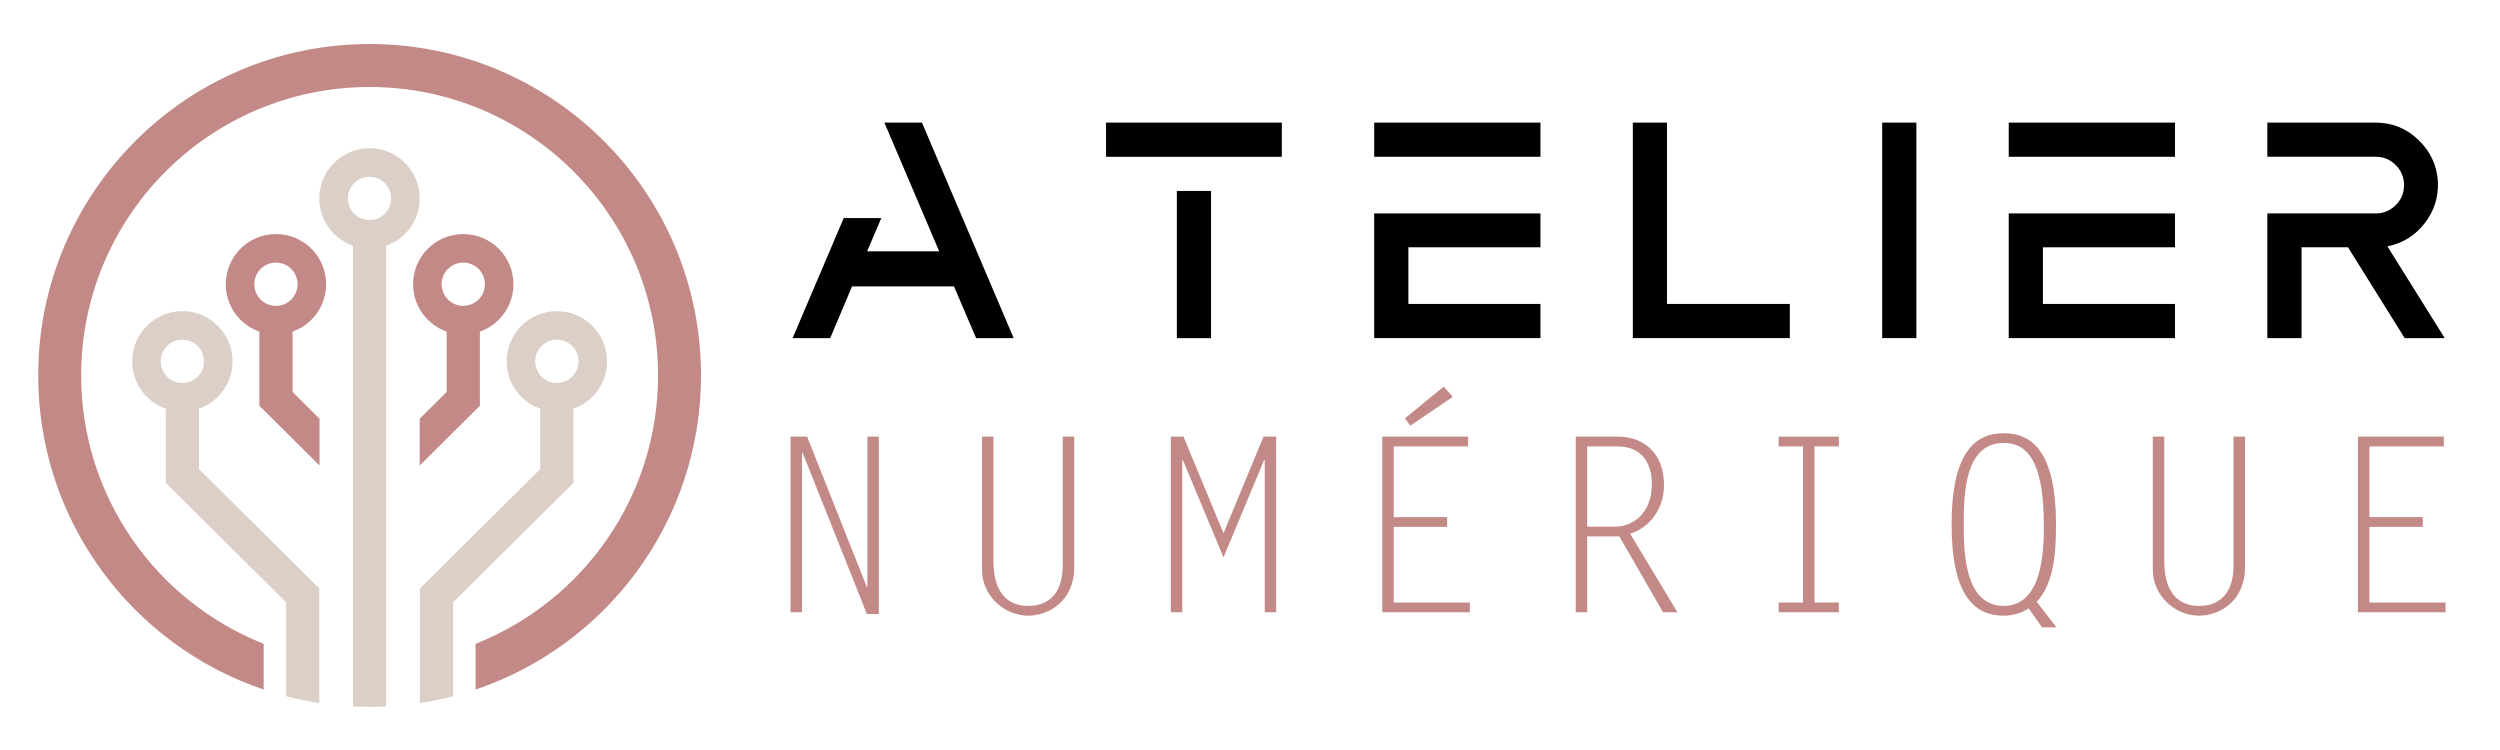 <?xml version="1.0" encoding="utf-8"?>
<!-- Generator: Adobe Illustrator 16.0.0, SVG Export Plug-In . SVG Version: 6.00 Build 0)  -->
<!DOCTYPE svg PUBLIC "-//W3C//DTD SVG 1.1 Tiny//EN" "http://www.w3.org/Graphics/SVG/1.1/DTD/svg11-tiny.dtd">
<svg version="1.1" baseProfile="tiny" id="Calque_1"
	 xmlns="http://www.w3.org/2000/svg" xmlns:xlink="http://www.w3.org/1999/xlink" x="0px" y="0px" width="200px" height="60px"
	 viewBox="0 0 200 60" xml:space="preserve">
<path fill-rule="evenodd" fill="#DBCFC7" d="M22.89,48.189l-9.628-9.562v-7.554h2.655v6.446l9.628,9.563v9.16
	c-0.9-0.138-1.787-0.319-2.655-0.545V48.189z"/>
<path fill-rule="evenodd" fill="#DBCFC7" d="M14.588,27.176c0.958,0,1.732,0.774,1.732,1.731s-0.773,1.731-1.732,1.731
	c-0.956,0-1.731-0.774-1.731-1.731S13.632,27.176,14.588,27.176 M14.588,24.891c2.218,0,4.017,1.797,4.017,4.016
	c0,2.218-1.799,4.016-4.017,4.016c-2.217,0-4.013-1.798-4.013-4.016C10.575,26.688,12.371,24.891,14.588,24.891z"/>
<polygon fill-rule="evenodd" fill="#C38987" points="25.562,37.241 20.747,32.46 20.747,24.908 23.404,24.908 23.404,31.354 
	25.562,33.497 "/>
<path fill-rule="evenodd" fill="#C38987" d="M22.076,21.009c0.956,0,1.729,0.773,1.729,1.73c0,0.956-0.774,1.73-1.729,1.73
	c-0.958,0-1.731-0.774-1.731-1.73C20.344,21.783,21.118,21.009,22.076,21.009 M22.076,18.725c2.218,0,4.015,1.799,4.015,4.015
	c0,2.217-1.797,4.014-4.015,4.014c-2.218,0-4.016-1.797-4.016-4.014C18.06,20.523,19.857,18.725,22.076,18.725z"/>
<path fill-rule="evenodd" fill="#DBCFC7" d="M28.234,56.518V18.041h2.654v38.477c-0.437,0.019-0.877,0.03-1.319,0.03
	C29.12,56.548,28.676,56.536,28.234,56.518"/>
<path fill-rule="evenodd" fill="#DBCFC7" d="M29.56,14.14c0.957,0,1.732,0.776,1.732,1.731c0,0.958-0.776,1.733-1.732,1.733
	c-0.953,0-1.73-0.775-1.73-1.733C27.829,14.916,28.606,14.14,29.56,14.14 M29.56,11.858c2.218,0,4.017,1.796,4.017,4.014
	c0,2.218-1.798,4.016-4.017,4.016c-2.217,0-4.015-1.797-4.015-4.016C25.545,13.654,27.342,11.858,29.56,11.858z"/>
<path fill-rule="evenodd" fill="#DBCFC7" d="M36.245,48.189l9.632-9.562v-7.554H43.22v6.446l-9.627,9.563v9.16
	c0.899-0.138,1.786-0.319,2.652-0.545V48.189z"/>
<path fill-rule="evenodd" fill="#DBCFC7" d="M44.547,27.176c-0.954,0-1.73,0.774-1.73,1.731s0.776,1.731,1.73,1.731
	c0.957,0,1.733-0.774,1.733-1.731S45.504,27.176,44.547,27.176 M44.547,24.891c-2.216,0-4.012,1.797-4.012,4.016
	c0,2.218,1.796,4.016,4.012,4.016c2.219,0,4.015-1.798,4.015-4.016C48.562,26.688,46.766,24.891,44.547,24.891z"/>
<polygon fill-rule="evenodd" fill="#C38987" points="33.576,37.241 38.39,32.46 38.39,24.908 35.735,24.908 35.735,31.354 
	33.576,33.497 "/>
<path fill-rule="evenodd" fill="#C38987" d="M37.063,21.009c-0.956,0-1.734,0.773-1.734,1.73c0,0.956,0.778,1.73,1.734,1.73
	c0.955,0,1.731-0.774,1.731-1.73C38.794,21.783,38.019,21.009,37.063,21.009 M37.063,18.725c-2.217,0-4.016,1.799-4.016,4.015
	c0,2.217,1.799,4.014,4.016,4.014c2.217,0,4.014-1.797,4.014-4.014C41.077,20.523,39.281,18.725,37.063,18.725z"/>
<path fill-rule="evenodd" fill="#C38987" d="M29.568,3.522c14.643,0,26.513,11.871,26.513,26.513c0,11.68-7.55,21.595-18.037,25.129
	v-3.66c8.549-3.38,14.599-11.718,14.599-21.469c0-12.745-10.332-23.074-23.075-23.074S6.495,17.29,6.495,30.035
	c0,9.751,6.048,18.089,14.599,21.469v3.66C10.607,51.63,3.056,41.715,3.056,30.035C3.056,15.393,14.925,3.522,29.568,3.522"/>
<g>
	<path d="M78.09,27.049l-1.773-4.138h-8.153l-1.749,4.138H63.41l4.09-9.605h3.005l-1.134,2.66h5.763
		c-2.758-6.47-4.22-9.9-4.383-10.295h3.004l7.34,17.241H78.09z"/>
	<path d="M102.548,12.542H88.483V9.808h14.064V12.542z M96.883,27.049h-2.734V15.276h2.734V27.049z"/>
	<path d="M109.936,9.808h13.301v2.734h-13.301V9.808z M123.236,24.315v2.734h-13.301v-9.975h13.301v2.709h-10.565v4.532H123.236z"/>
	<path d="M143.187,27.049h-12.561V9.808h2.733v14.507h9.827V27.049z"/>
	<path d="M153.31,27.049h-2.736V9.808h2.736V27.049z"/>
	<path d="M160.699,9.808H174v2.734h-13.301V9.808z M174,24.315v2.734h-13.301v-9.975H174v2.709h-10.567v4.532H174z"/>
	<path d="M192.373,27.049l-4.532-7.266h-3.718v7.266h-2.736v-9.975h8.646h0.024c0.625,0,1.157-0.221,1.603-0.665
		c0.441-0.444,0.663-0.977,0.663-1.602c0-0.624-0.222-1.158-0.663-1.601c-0.445-0.444-0.978-0.666-1.603-0.666h-8.67V9.808h8.646
		c1.332,0,2.477,0.459,3.437,1.379c0.962,0.919,1.481,2.036,1.564,3.35v0.024c0.049,1.231-0.308,2.335-1.072,3.313
		c-0.763,0.977-1.753,1.589-2.967,1.835l4.581,7.339H192.373z"/>
</g>
<g>
	<path fill="#C38987" d="M64.199,36.198l-0.039,0.039v12.744h-0.917V34.93h1.327l4.781,12.042l0.039-0.039V34.93h0.917v14.188
		h-0.957L64.199,36.198z"/>
	<path fill="#C38987" d="M85.938,34.93v10.441c0,2.771-2.108,3.884-3.669,3.884c-1.932,0-3.708-1.601-3.708-3.669V34.93h0.917v9.973
		c0,2.674,1.269,3.571,2.791,3.571c1.6,0,2.751-0.976,2.751-3.259V34.93H85.938z"/>
	<path fill="#C38987" d="M101.08,34.93h1.015v14.052h-0.917V36.784h-0.039l-3.259,7.807l-3.259-7.807l-0.039,0.039v12.158h-0.917
		V34.93h1.015l3.201,7.729L101.08,34.93z"/>
	<path fill="#C38987" d="M117.451,35.711h-5.952v5.659h4.273v0.78h-4.273v6.051h6.089v0.78h-7.006V34.93h6.869V35.711z
		 M116.222,31.749l-3.396,2.303l-0.43-0.586l3.104-2.537L116.222,31.749z"/>
	<path fill="#C38987" d="M126.057,34.93h3.337c2.361,0,3.728,1.581,3.728,3.864c0,1.776-0.995,3.356-2.713,3.903l3.786,6.284h-1.151
		l-3.493-6.069h-2.576v6.069h-0.917V34.93z M126.974,42.131h2.283c1.249,0,2.889-0.956,2.889-3.415c0-1.639-0.78-3.005-2.752-3.005
		h-2.42V42.131z"/>
	<path fill="#C38987" d="M147.111,35.711h-1.951v12.49h1.951v0.78h-4.82v-0.78h1.952v-12.49h-1.952V34.93h4.82V35.711z"/>
	<path fill="#C38987" d="M164.518,50.191h-1.151l-1.073-1.522c-0.586,0.391-1.288,0.586-1.991,0.586
		c-2.498,0-4.176-1.835-4.176-7.299c0-5.387,1.639-7.3,4.176-7.3c2.361,0,4.177,1.64,4.177,7.3c0,1.971-0.098,4.664-1.542,6.187
		L164.518,50.191z M160.302,48.474c3.318,0,3.201-5.113,3.201-6.518c0-5.23-1.425-6.519-3.201-6.519c-3.2,0-3.2,4.293-3.2,6.519
		C157.102,43.985,157.102,48.474,160.302,48.474z"/>
	<path fill="#C38987" d="M179.602,34.93v10.441c0,2.771-2.107,3.884-3.669,3.884c-1.932,0-3.708-1.601-3.708-3.669V34.93h0.918
		v9.973c0,2.674,1.269,3.571,2.79,3.571c1.601,0,2.752-0.976,2.752-3.259V34.93H179.602z"/>
	<path fill="#C38987" d="M195.505,35.711h-5.952v5.659h4.273v0.78h-4.273v6.051h6.089v0.78h-7.006V34.93h6.869V35.711z"/>
</g>
</svg>
